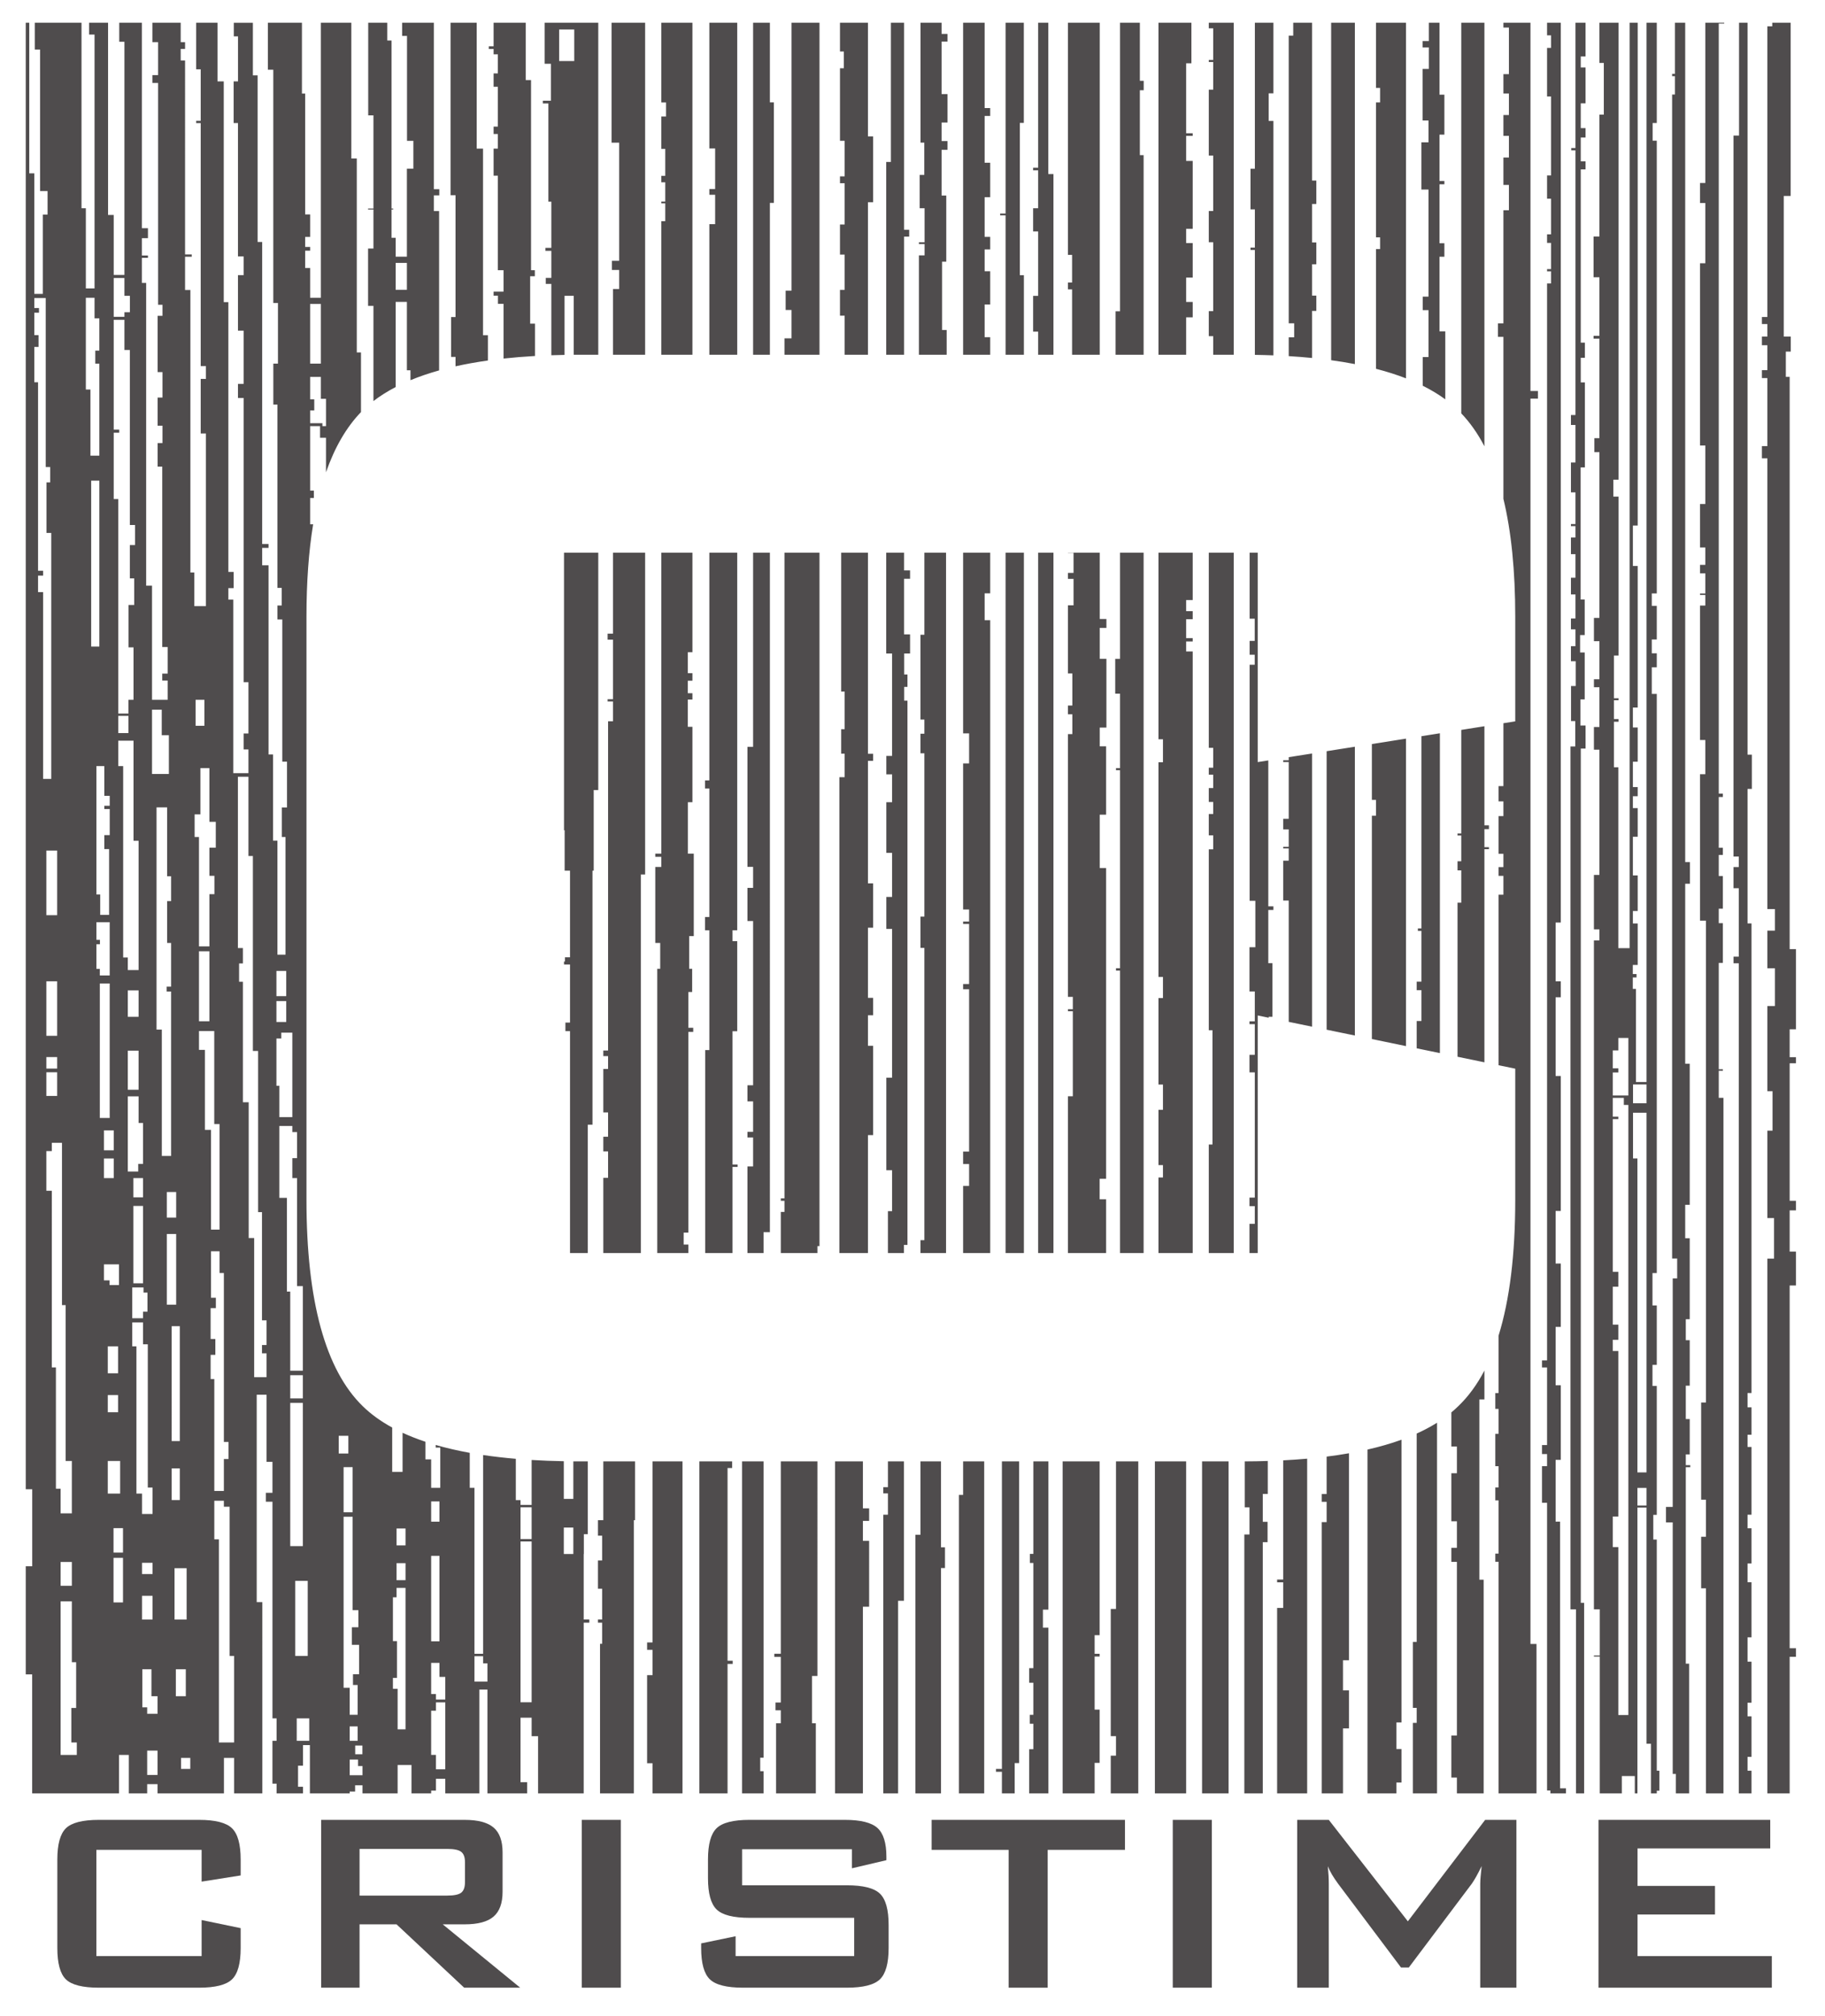 <?xml version="1.0" encoding="UTF-8" standalone="no"?> <svg xmlns:dc="http://purl.org/dc/elements/1.1/" xmlns:cc="http://creativecommons.org/ns#" xmlns:rdf="http://www.w3.org/1999/02/22-rdf-syntax-ns#" xmlns:svg="http://www.w3.org/2000/svg" xmlns="http://www.w3.org/2000/svg" viewBox="0 0 410.667 453.544" height="453.544" width="410.667" xml:space="preserve" id="svg2" version="1.1"><defs id="defs6"><clipPath id="clipPath18"><path id="path16" d="M 0,340.158 H 308 V 0 H 0 Z"></path></clipPath></defs><g transform="matrix(1.333,0,0,-1.333,0,453.544)" id="g10"><g id="g12"><g clip-path="url(#clipPath18)" id="g14"><g transform="translate(278.694,45.954)" id="g20"><path id="path22" style="fill:#4f4c4d;fill-opacity:1;fill-rule:evenodd;stroke:none" d="m 0,0 h -0.751 v 33.764 0.696 4.168 1.23 H -2.282 V 4.842 -5.456 -8.38 h -0.442 v 2.924 H -3.811 -4.914 V -8.38 h -0.593 -2.036 -1.098 v 23.092 h -0.984 v 0.183 h 0.984 v 7.791 h -0.984 v 7.883 2.621 5.156 0.434 27.497 1.89 2.554 6.408 2.513 25.774 0.409 3.172 0.407 3.882 0.703 3.02 18.557 h 0.929 v 1.873 h -0.929 v 9.185 h 0.929 v 18.174 2.966 h -0.929 v 3.826 h 0.929 v 0.891 0.446 3.179 0.329 1.867 h -0.926 v 1.346 h 0.926 v 4.002 2.424 h -0.926 v 3.931 h 0.926 v 20.175 0.297 2.858 4.637 h -0.852 v 2.365 h 0.852 v 16.795 h -0.988 v 0.479 h 0.988 v 9.886 h -0.988 v 6.875 h 0.988 v 20.569 h 0.742 v 8.721 h -0.742 v 6.788 h 0.742 2.493 v -6.788 -8.721 -2.88 -58.726 h -0.884 v -2.858 h 0.884 v -20.472 -3.931 -2.424 h -0.788 v -7.215 h 0.788 v -0.329 h -0.788 v -3.179 h 0.788 v -0.446 h -0.788 v -7.683 h 0.742 v -18.174 -9.185 -1.873 -1.301 h 1.909 v 4.173 2.097 6.005 6.535 4.828 2.004 1.544 4.285 5.775 3.367 23.892 6.821 13.998 70.861 h 1.365 v -84.859 h -0.815 v -6.821 h 0.815 v -23.892 h -0.815 v -3.367 h 0.815 v -5.775 h -0.815 v -4.285 h 0.815 v -1.544 h -0.815 v -2.004 h 0.815 v -4.828 h -0.815 v -6.535 h 0.815 v -6.005 h -0.815 v -2.097 h 0.815 v -7.004 h -0.815 -0.014 v -1.539 h 0.628 v -0.57 h -0.628 v -1.933 h 0.53 v -7.579 -0.702 -7.438 h 1.781 v 38.382 27.125 4.491 2.359 2.33 5.684 2.087 76.411 2.986 16.922 h 1.737 v -16.922 h -0.7 v -2.986 h 0.7 V 194.131 H 0.142 v -2.087 H 0.986 V 186.36 H 0.142 v -2.33 h 0.844 v -2.359 H 0.142 V 177.18 H 0.986 V 79.431 H 0.26 V 73.97 H 0.986 V 63.935 H 0.26 V 60.377 H 0.986 V 38.628 H 0.397 V 34.46 H 0.986 V 0 -4.558 H 1.428 V -7.931 H 0.986 V -8.38 L 0,-8.38 Z m -103.443,82.811 h 2.584 V 201.01 h -2.584 z m -0.811,-35.159 V 32.041 h -0.59 v -1.533 h 0.59 v -7.876 -3.047 -6.833 h -0.708 v -2.463 h 0.708 V 4.88 h -0.607 V 3.37 h 0.607 v -4.294 h -0.708 V -8.38 h 3.249 v 7.456 4.294 1.51 5.409 2.463 6.833 h -0.925 v 3.047 h 0.925 v 7.876 1.533 15.611 z m 3.395,186.765 v 30.494 h -0.872 v 0.629 0.449 24.461 h -1.712 v -24.461 h -0.85 v -0.449 h 0.85 v -0.629 -0.852 -4.916 h -0.85 v -3.911 h 0.85 v -10.875 h -0.85 v -6.043 h 0.85 v -3.897 z m 11.236,-103.544 h -0.681 v -0.395 h 0.681 V 82.811 h 3.982 v 47.667 0.395 33.435 0.34 12.57 5.879 17.913 h -3.982 v -17.913 h -0.811 v -5.879 h 0.811 v -12.57 h -0.681 v -0.34 h 0.681 z M -90.304,47.652 V 22.749 h -0.884 V 1.276 h 0.884 v -3.293 h -0.884 V -8.38 h 4.645 v 6.363 3.293 21.473 24.903 z m 4.663,186.765 v 7.336 26.352 h -0.634 v 10.95 h 0.648 v 1.592 h -0.648 v 9.803 h -3.348 v -9.803 -1.592 -10.95 -0.443 -25.909 h -0.749 v -7.336 z M -98.42,82.811 v 9.072 3.466 13.925 h 0.829 v 14.346 h -0.829 v 0.339 h 0.829 v 2.084 h -0.829 v 21.751 9.005 11.531 2.067 h 0.746 v 1.096 2.242 h -0.746 v 1.482 h 0.746 v 5.411 h -0.746 v 7.688 1.502 2.31 h 0.95 v 4.461 h -0.95 v 1.012 h 0.95 v 3.381 h -0.95 v 0.028 h 5.375 v -0.028 -3.381 -1.012 -4.461 -2.31 h 1.125 v -1.502 h -1.125 v -5.215 h 1.125 v -11.608 h -1.125 v -1.096 -2.067 h 1.074 v -11.531 h -1.074 v -9.005 h 1.074 v -21.751 -2.084 -0.339 -14.346 -13.925 h -1.092 v -3.466 h 1.092 v -9.072 z m 0.703,151.606 v 11.032 h -0.703 v 1.161 h 0.703 v 4.661 h -0.703 v 39.179 h 5.375 v -39.179 -4.661 -1.161 -11.032 z m 4.654,-186.765 v -29.33 h -0.847 v -3.14 h 0.847 V 14.718 H -93.91 V 5.753 h 0.847 V -3.232 H -93.91 V -8.38 h -5.402 v 5.148 8.985 8.965 0.464 3.14 29.33 z m -68.742,131.752 h -0.78 v -2.109 h 0.78 v -1.067 h -0.78 v -4.601 h 0.78 v -12.73 h -0.767 v -8.678 h 0.993 v -0.534 -1.709 -11.667 h -0.769 v -1.163 -4.362 h 0.497 v -3.916 h -0.644 v -6.036 h 0.825 v -0.698 h -0.825 V 86.255 h -0.788 v -2.011 h 0.788 v -1.433 h -5.248 v 1.433 2.011 40.613 3.916 h 0.498 v 4.362 h -0.832 v 1.163 11.667 h 1.014 v 1.709 h -1.014 v 0.534 h 1.014 v 8.678 12.73 4.601 1.067 2.109 1.277 3.533 16.796 h 5.258 v -16.796 h -0.78 v -3.533 h 0.78 z M -163.483,47.652 V 11.576 -3.287 -8.38 h -5.06 v 5.093 h -0.914 v 14.863 h 0.914 v 4.265 h -0.914 v 1.256 h 0.914 v 30.555 z m -3.58,186.765 v 22.543 h 0.671 v 3.011 h -0.671 v 0.3 h 0.671 v 3.255 h -0.671 v 1.087 h 0.671 v 4.555 h -0.671 v 5.461 h 0.803 v 2.369 h -0.803 v 13.452 h 5.258 v -13.452 -2.369 -5.461 -12.208 -22.543 z m -8.153,-61.858 h -0.829 v -25.864 -29.7 h -0.806 v -0.945 h 0.806 v -2.173 h -0.806 v -7.334 h 0.806 v -4.098 h -0.806 v -2.474 h 0.806 v -4.47 h -0.806 v -12.69 h 6.336 v 12.69 20.549 0.945 29.7 h 0.726 v 54.315 h -5.427 v -13.659 h -0.907 v -1.017 h 0.907 v -10.052 h -0.907 v -0.381 h 0.907 z m -1.635,-124.907 v -9.918 h -0.899 v -2.626 h 0.702 v -4.176 h -0.702 v -4.769 h 0.702 v -5.197 h -0.702 v -0.537 h 0.702 V 16.86 h -0.356 V -8.38 h 5.71 v 25.24 9.303 4.769 4.176 2.626 h 0.198 v 9.918 z m 7.062,186.765 v 11.094 3.217 1.544 19.934 20.244 h -5.669 v -20.244 h 1.288 v -19.934 h -1.226 v -1.544 h 1.226 v -3.217 h -1.046 v -11.094 z m -23.904,-0.642 v 5.887 3.347 h -0.94 v 1.376 h -0.736 v 0.685 h 1.676 v 2.596 1.017 h -0.959 v 15.956 h -0.717 v 4.572 h 0.717 v 2.459 h -0.717 v 1.25 h 0.717 v 6.727 h -0.717 v 2.253 h 0.717 v 3.217 h -0.717 v 0.909 h -0.814 v 0.447 h 0.814 v 3.977 h 0.717 4.709 v -5.333 -3.217 -1.127 h 0.894 v -32.09 h 0.641 v -1.017 h -0.79 v -2.596 -2.061 -3.347 h 0.813 v -5.454 c -1.843,-0.106 -3.614,-0.25 -5.308,-0.433 m 8.07,0.56 v 10.026 2.013 h -0.94 v 1.017 h 0.94 v 4.566 h -0.995 v 0.497 h 0.995 v 7.796 h -0.499 v 16.578 h -0.938 v 0.463 h 0.938 0.425 v 6.237 h -1.05 v 0.463 6.459 h 2.442 2.548 4.057 v -6.459 -6.7 -14.543 -2.498 -15.889 -9.944 h -2.949 c -0.401,0 -0.799,-0.001 -1.196,-0.004 v 9.948 h -1.549 v -9.968 c -0.755,-0.014 -1.498,-0.033 -2.229,-0.058 m 7.923,-33.325 v -14.885 -15.857 -9.316 h -0.769 v -4.047 -9.555 h -0.206 v -42.881 h -0.795 V 82.811 h -2.999 v 21.658 15.791 h -0.779 v 1.45 h 0.779 v 9.802 h -1.015 v 0.505 h 0.157 v 0.71 h 0.858 v 14.623 h -0.908 v 6.816 h -0.107 V 201.01 Z M -179.47,47.652 V 35.364 h -0.665 v -3.341 h -0.024 V 20.966 h 0.948 v -0.537 h -0.948 V 6.993 1.269 -8.38 h -7.7 v 9.649 h -1.089 v 3.127 h -1.878 V -6.491 h 1.124 V -8.38 h -1.124 -5.586 V 9.139 h -1.364 V -8.38 h -5.752 v 2.464 h -1.571 v -2.002 h -0.811 V -8.38 h -3.322 v 4.785 h -1.006 -1.334 V -8.38 h -3.8 -2.132 v 1.366 h -1.245 v -1.06 h -0.917 V -8.38 h -6.715 v 8.151 h -1.161 v -3.48 h -0.839 v -3.034 -0.519 h 0.839 V -8.38 h -0.839 -0.222 -3.402 v 1.637 h -0.699 v 3.034 4.196 h 0.699 v 3.792 h -0.695 v 10.542 18.527 7.495 h -1.11 v 1.505 h 1.11 v 5.228 h -0.997 v 11.327 h -1.662 V 50.93 48.047 42.004 39.999 23.895 h 0.948 V 14.821 -8.38 h -4.767 v 5.988 h -1.713 V -4.249 -8.38 h -7.243 -3.969 v 1.556 h -1.747 V -8.38 h -3.098 v 6.485 h -1.659 V -8.38 h -0.296 -6.825 -2.734 -4.802 v 20.086 h -1.083 v 18.242 h 1.093 v 13.003 h -1.093 v 107.787 12.1 31.517 2.788 0.821 31.809 35.259 25.418 h 0.592 v -25.418 h 0.85 v -20.337 h 1.436 v 13.384 h 0.806 v 3.963 h -1.265 v 23.887 h -0.895 v 4.521 h 0.895 6.994 v -28.408 -2.896 h 0.732 v -1.067 -1.524 -10.939 h 1.468 v 12.166 0.231 30.446 h -0.916 v 1.991 h 3.198 v -1.991 -30.446 h 0.954 v -10.127 h 1.807 v 6.204 1.681 31.467 h -0.873 v 3.212 h 3.822 v -3.212 -31.467 h 1.023 v -1.681 h -1.023 v -2.927 h 1.023 v -0.387 h -1.023 v -4.237 h 0.721 v -2.176 -2.764 -6.382 -29.536 -3.384 -5.624 -1.232 h 0.991 v -3.253 -7.16 -8.847 h 1.641 0.866 0.129 v 3.253 h -0.912 v 1.172 h 0.912 v 4.481 h -0.912 v 6.904 5.673 17.878 h -0.783 v 3.967 h 0.823 v 2.937 h -0.823 v 4.745 h 0.823 v 4.303 h -0.823 v 9.492 h 0.823 v 1.865 h -0.742 v 37.441 h -0.963 v 1.322 h 0.963 v 4.417 1.14 h -0.963 v 3.279 h 0.963 3.818 v -3.279 h 0.737 v -1.14 h -0.737 v -1.948 h 0.737 V 251.35 h 1.128 v -0.386 h -1.128 v -5.622 h 0.898 v -4.356 -9.492 -4.303 -4.745 -2.937 -3.967 -17.878 h 0.667 v -5.673 h 1.956 v 1.098 1.946 2.731 23.365 h -0.882 v 9.211 h 0.882 v 2.161 h -0.882 v 41.01 h -0.77 v 0.388 h 0.77 v 8.69 h -0.77 v 7.859 h 0.77 1.336 1.499 v -9.897 h 1.057 v -37.26 h 0.777 v -45.527 h 0.892 v -2.731 h -0.892 v -1.946 h 0.832 v -1.098 -6.904 -4.481 -1.172 -3.253 -4.381 -1.587 -5.555 -0.853 h 0.78 1.78 v 3.152 0.85 h -0.816 v 2.69 h 0.816 v 8.654 h -0.816 v 19.738 2.926 0.663 24.642 h -0.953 v 2.382 h 0.953 v 8.982 h -0.953 v 9.37 h 0.953 v 3.158 h -0.952 v 22.511 h -0.732 v 7.03 h 0.739 v 1.022 6.582 h -0.711 v 2.293 h 3.221 v -2.293 -6.582 h 0.796 v -1.022 -7.03 -20.073 h 0.773 v -5.596 -9.37 -36.006 h 1.073 v -0.663 h -1.073 v -2.926 h 1.073 v -19.738 -8.654 -2.69 -0.85 h 0.761 v -14.542 h 0.739 V 133.17 h 1.365 v 19.853 h -0.616 v 4.992 h 0.868 v 7.728 h -0.796 v 14.865 9.131 h -0.817 v 2.359 h 0.717 v 2.974 h -0.717 v 10.731 19.216 0.995 h -0.696 v 6.904 h 0.782 v 10.238 h -0.788 v 5.899 29.447 4.024 h -0.914 v 7.924 h 5.75 v -7.924 -4.024 h 0.547 v -20.403 h 0.837 v -3.795 h -0.837 v -1.695 h 0.837 v -0.63 h -0.837 v -2.924 h 0.837 v -5.016 h 1.808 v 23.502 22.909 h 5.146 v -22.909 h 0.92 v -32.729 h 0.711 v -10.071 c -2.462,-2.552 -4.432,-5.937 -5.908,-10.16 v 5.826 h -1.004 v 1.962 h -1.673 v -10.882 h 0.629 v -1.246 h -0.629 v -4.438 h 0.508 c -0.751,-4.56 -1.126,-9.757 -1.126,-15.588 V 91.793 c 0,-17.065 3.196,-28.705 9.525,-34.855 1.378,-1.336 3.025,-2.529 4.945,-3.577 v -4.382 -0.002 -3.099 h 0.737 1.015 v 6.601 c 1.196,-0.55 2.479,-1.059 3.855,-1.515 v -2.969 h 0.971 v -4.8 h 1.401 0.138 v 6.787 h -0.775 v 0.442 c 1.782,-0.514 3.698,-0.956 5.752,-1.331 v -5.898 h 0.792 V 15.176 h 1.461 v 25.938 7.609 c 1.749,-0.259 3.592,-0.47 5.524,-0.638 v -6.971 h 0.791 v -0.812 h 1.878 v 7.588 c 1.744,-0.108 3.553,-0.177 5.431,-0.211 V 41.32 h 1.607 v 6.335 c 0.418,-0.003 0.837,-0.003 1.261,-0.003 z m -36.183,178.95 v 16.069 h -0.904 v 9.668 h 0.904 v 1.818 4.773 h -0.904 v 0.165 h 0.904 v 15.722 h -0.882 v 12.638 2.995 h 3.215 v -2.995 h 0.722 v -12.638 -15.722 h 0.271 v -0.165 h -0.271 v -4.773 h 0.694 v -3.191 h 1.898 v 7.7 7.145 h 1.093 v 4.71 h -1.074 v 17.707 h -0.824 v 2.222 h 5.356 v -2.222 -17.707 -4.71 -3.453 h 0.918 v -1.044 h -0.918 v -2.648 h 0.885 v -24.22 -2.65 -0.022 c -1.735,-0.484 -3.347,-1.033 -4.833,-1.649 v 1.671 h -0.603 v 11.539 h -1.898 v -14.37 c -1.383,-0.717 -2.634,-1.505 -3.749,-2.363 m 13.856,5.865 v 0.412 0.889 0.286 h -0.746 v 3.66 3.072 h 0.746 v 20.552 h -0.837 v 7.873 21.239 h 4.41 v -21.239 h 1.07 v -7.873 -20.552 -3.072 h 0.826 v -3.66 -0.607 c -1.929,-0.271 -3.752,-0.598 -5.469,-0.98 M -181.91,36.485 h -1.607 v -4.462 h 1.607 v 3.341 z m -7.038,-29.492 v 25.03 2.118 h -1.878 V 13.566 6.993 Z m 0,27.551 h -1.878 v 5.352 h 1.878 z m 7.191,249.447 h -2.548 v 5.322 h 2.548 z m -28.249,-34.069 h -1.898 v -4.548 h 1.898 z m -14.261,-27.553 h 0.604 v 4.615 h -0.869 v 3.692 h -1.808 v -3.775 h 0.695 v -1.882 h -0.695 v -2.152 h 2.073 z m -0.265,20.624 h -1.809 v -10.075 h 1.809 z m 20.023,-202.095 h -1.401 v -3.421 h 1.401 z m -1.401,-9.192 h 1.401 V 17.281 h -1.401 z m -5.841,-1.232 h 1.513 v -2.875 h -1.513 z m 1.513,3.005 h -1.513 v 2.845 h 1.513 z m 0,-7.173 h -1.513 v -1.601 h -0.615 v -2.162 -2.887 -2.345 h 0.683 v -6.2 h -0.683 V 9.269 h 0.794 V 2.433 h 1.334 z m 13.097,-11.534 v -1.206 h 0.729 v -3.083 h -1.364 -0.826 v 0.793 3.496 z m -7.368,-1.125 v -2.371 h 0.981 V 10.483 7.457 h -1.571 v 0.927 h -0.811 v 5.263 z m -0.59,-6.666 V 5.573 h -0.811 v -7.457 h 0.811 v -2.433 h 1.571 V 6.981 Z m -14.067,17.724 v 13.603 h -1.526 V 33.348 9.444 h 1.026 V 4.888 h 1.343 v 5.026 h -0.784 v 1.812 h 1.03 v 4.963 h -1.214 v 2.967 h 1.094 v 2.887 h -0.969 z m 0,14.355 v 6.818 0.803 h -1.526 V 39.06 Z m -9.688,-24.239 v 12.661 h 2.106 V 14.821 h -1.855 z m 0,18.527 h -0.845 v 24.176 h 2.126 V 48.979 33.348 Z m -11.26,14.699 h -0.788 v -5.389 h -1.614 V 61.55 h -0.623 v 4.081 h 0.797 v 2.676 h -0.797 v 2.164 2.445 0.605 h 0.885 v 1.742 h -0.824 v 7.848 h 1.444 v -3.669 h 0.732 V 61.855 58.903 50.93 h 0.788 z m 4.327,13.808 h 2.09 v 4.029 h -0.77 v 1.409 h 0.77 v 4.162 h -0.77 V 89.72 h -0.659 v 27.196 h -0.878 v 2.104 2.784 8.624 2.742 16.655 h -0.749 v 13.369 h -1.78 v -7.607 -4.364 -4.742 -3.102 -9.089 h 0.842 v -2.601 h -0.642 v -3.087 h 0.642 v -6.675 -1.648 -12.021 h 0.978 v -0.021 -3.655 -19.232 h 0.926 z m 8.214,-3.581 h -2.126 v 3.924 h 2.126 z m 0,4.677 h -2.126 v 13.362 h -0.565 v 15.813 h -1.276 v 12.136 h 2.195 v -1.038 h 0.795 v -0.903 -3.49 h -0.795 v -0.997 -2.372 h 0.795 v -17.12 -1.116 h 0.977 z m 6.059,-13.972 h 0.822 0.803 v 2.988 h -1.625 z m -27.44,25.118 v 1.166 7.848 2.917 h -1.577 V 77.71 76.134 74.097 Z m -9.653,3.317 V 80.9 h -2.537 v -2.699 h 0.943 v -0.787 z m 2.424,3.486 v -3.19 h 1.634 v 8.318 2.768 1.965 h -1.634 z m 13.105,5.87 h 1.444 v 17.812 h -0.892 v 3.655 12.042 h -2.577 v -3.177 h 0.998 v -13.498 h 1.027 V 99.198 93.11 Z m -26.963,117.574 v -41.506 h -0.829 -0.546 v 31.517 h -0.855 v 2.788 h 0.855 v 0.821 h -0.855 v 31.809 h -0.634 v 5.966 h 0.716 v 1.985 h -0.716 v 3.786 h 0.791 v 0.792 h -0.791 v 1.683 h 1.93 V 215.47 h 0.751 v -2.303 -0.291 h -0.626 v -8.532 z m 19.51,-115.548 h 1.577 v 4.314 h -0.859 -0.718 z m -4.018,3.416 h -1.634 v 3.245 h 0.822 0.812 V 93.11 Z m -4.945,3.245 h -1.65 v 3.313 h 1.65 v -2.202 z m 4.945,2.39 v 1.351 5.567 h -0.75 v 4.491 h -1.821 v -3.654 -9.034 h 1.759 v 1.279 z m 3.172,1.351 h 1.564 v 4.406 13.498 9.845 h -0.749 v 0.826 h 0.749 v 7.373 h -0.668 v 7.059 h 0.668 v 4.198 h -0.668 v 11.627 h -1.788 v -37.509 h 0.892 z m -9.767,0.955 h 1.649 v 3.359 h -1.649 z m 0,5.449 h 0.967 v 22.702 h -1.666 v -22.702 z m 4.024,4.767 h 1.82 v 6.601 h -1.82 z m 25.09,15.797 h 1.654 v 4.262 h -1.654 z m 1.654,-0.826 h -1.654 v -3.536 h 0.82 0.834 z m -1.164,-19.583 h 2.195 v 14.249 h -1.865 v -0.986 h -0.82 v -7.986 h 0.49 z m -13.563,16.17 h 1.756 v 6.675 3.087 2.054 h -1.756 z m -10.196,0.758 h -1.82 v 4.453 h 1.82 z m -1.821,7.883 h 1.821 v 21.822 h -0.857 v 16.89 h -0.855 -1.723 v -4.288 h 0.832 v -5.02 -1.674 -0.552 -4.403 -2.355 -11.108 -1.231 -5.955 h 0.782 z m -3.057,2.126 v -3.036 h -1.666 v 1.109 h -0.575 v 4.163 h 0.595 v 0.737 h -0.595 v 2.982 h 2.241 z m -1.601,7.186 v 3.445 h -0.64 v 7.413 12.1 2.154 h 1.331 v -5.02 h 0.915 v -1.674 h -0.915 v -0.552 h 0.915 v -4.403 h -0.915 v -2.355 h 0.808 V 139.88 Z m 16.675,-5.314 h 1.756 v 8.813 h 0.847 v 3.102 h -0.847 v 4.742 h 1.08 v 4.364 h -1.08 v 8.218 0.853 h -1.517 v -0.996 -5.632 -1.186 h -0.977 v -3.819 h 0.738 z m -7.166,29.096 h -0.761 v 10.858 h 1.641 v -4.307 h 1.206 v -6.551 z m 7.405,8.138 h -0.813 v 4.381 h 1.491 V 171.8 Z m -12.147,-1.239 h -1.723 v 2.91 h 1.723 z m 0.855,5.62 h -0.855 v -2.324 h -1.723 v 11.317 24.891 h -0.764 v 11.199 h 0.932 v 0.514 h -0.932 v 11.132 2.206 5.197 h 1.807 v -5.096 h 0.916 v -29.536 h 0.882 v -3.384 h -0.882 v -5.624 h 0.733 v -1.232 -3.253 h -0.951 v -7.16 h 0.837 z m -6.262,8.993 h 0.496 v 24.891 3.102 h -1.38 v -0.291 -8.532 -19.17 h 0.241 z m 2.92,62.199 h 1.807 v -0.834 -0.292 -1.884 h 0.924 v -2.764 h -0.924 v -0.773 h -1.807 v 0.057 z m -2.424,-29.99 v 15.527 h -0.689 v 2.206 h 0.689 v 5.455 h -0.812 v 3.46 h -1.468 v -0.046 -15.438 h 0.775 v -11.164 h 0.125 z m -8.024,-153.876 h 0.691 V 43.038 h 0.793 v -4.16 h 1.895 v 3.333 5.51 h -1.047 v 8.225 18.034 0.048 h -0.617 v 27.391 h -0.814 -0.901 v -1.397 h -0.924 V 93.32 h 0.924 z m 51.214,-63.816 h 1.213 v -1.473 h -1.213 z m 0.409,0.796 v 2.437 h -1.343 V 0.487 h 0.934 z m -36.345,12.08 h 1.539 V 8.02 h 1.026 V 5.052 h -1.747 v 1.094 h -0.818 z m -4.861,18.805 h 1.599 v -7.531 h -1.599 z m 1.599,0.889 h -1.599 v 4.118 h 1.599 z m 17.992,7.738 h -0.964 v 1.012 h -1.614 v -6.517 h 0.773 V 20.954 13.757 12.567 0.211 h 2.565 v 14.61 h -0.76 v 9.074 z m -7.252,-10.377 h -1.152 -0.889 v -8.668 h 2.041 z m -5.753,-4.66 h -1.775 v -4.008 h 1.775 z m -6.586,17.249 h 1.114 v 5.51 h -2.083 v -5.51 z m 9.815,8.87 h 1.372 v 10.469 4.081 2.676 2.164 h -1.372 V 70.13 67.409 Z m -3.229,-22.444 h -1.775 v 1.896 h 1.775 z m -1.775,10.137 h 1.775 v 2.348 2.107 h -0.802 v 24.18 h -0.806 v 3.693 h -1.817 v -4.039 h 0.703 v -11.117 -8.225 -5.51 h 0.947 z m 5.487,2.348 h -0.483 v 2.107 3.233 h 1.372 v -5.34 z m -9.533,14.824 h -1.734 v 2.896 h 1.734 z m 0,6.565 h -1.734 v 4.552 h 1.734 z m 2.396,9.293 h 1.817 v 1.112 h 0.751 v 3.218 h -0.668 v 0.875 h -1.9 z m 7.358,-59.237 h 1.682 V 8.019 h -1.682 z m -3.093,-13.731 h -1.747 v -0.731 -3.373 h 1.747 z m 3.969,-1.228 h 1.56 v -1.857 h -1.56 z m -20.328,32.34 v -3.295 h 1.895 v 4.023 h -1.895 z m 0,-5.92 V 11.706 -1.895 h 2.734 v 2.106 h -0.924 v 5.826 h 0.813 v 7.72 h -0.728 v 10.271 z m 41.97,-23.541 v 3.792 h -2.111 V 0.487 h 0.222 0.839 z m 6.826,-3.158 v -2.648 h 0.917 1.245 v 1.554 h -0.75 v 1.094 z m -49.379,112 h -1.825 v 3.988 h 1.825 z m -1.825,4.611 h 1.825 v 1.945 h -1.825 z m 0,5.529 h 1.825 v 9.205 h -1.825 z m 0,20.364 h 1.825 v 10.905 h -1.825 z m 119.306,28.413 h -0.956 v -20.261 h 0.956 v -3.547 h -0.956 v -5.593 h 0.956 v -27.721 h -0.956 v -2.715 h 0.956 v -5.144 h -0.956 v -0.947 h 0.956 v -4.89 h -0.956 V 82.811 h 2.72 v 3.523 h 1.071 V 201.01 h -2.835 z M -153.43,47.652 V -2.358 -4.634 -8.38 h 3.63 v 3.746 h -0.563 v 2.276 h 0.563 v 50.01 z m 4.701,186.765 v 25.63 h 0.676 v 16.963 h -0.676 v 13.44 h -2.835 v -13.44 -16.963 -25.63 z m 3.651,10.813 v 45.22 h 4.722 v -45.22 -3.255 -4.787 -2.771 h -5.912 v 2.771 h 1.19 v 4.787 h -0.991 v 3.255 z m 4.722,-44.22 V 83.979 h -0.35 v -1.168 h -6.181 v 6.943 h 0.619 v 1.878 h -0.619 v 0.402 h 0.619 V 201.01 Z m -0.35,-153.358 V 11.43 h -0.91 V 3.457 h 0.641 V -8.38 h -6.709 V 3.457 h 0.797 v 2.182 h -0.897 v 1.314 h 0.897 v 4.477 3.222 h -1.096 v 0.536 h 1.096 v 32.464 z m 20.962,230.758 h 0.992 v -4.803 h -0.992 v -3.124 h 0.992 v -1.482 h -0.992 v -4.234 -0.135 -3.347 h 0.79 v -2.139 -9.026 h -0.711 v -11.526 h 0.776 v -4.177 h -4.686 v 4.177 12.594 h 0.958 v 1.91 h -0.958 v 0.3 h 0.958 v 5.748 h -0.831 v 2.139 3.482 h 0.783 v 4.234 1.219 h -0.636 v 20.23 h 3.557 v -1.885 h 0.992 v -1.293 h -0.992 z m 0.752,-77.4 v -13.851 -14.313 -2.391 -3.301 -27.56 -5.28 -49.325 -2.178 h -4.321 v 2.178 h 0.663 v 49.325 h -0.663 v 5.28 h 0.663 v 27.56 h -0.663 v 3.301 h 0.663 v 2.391 h -0.663 v 14.313 h 0.663 v 13.851 z m -0.852,-153.358 v -12.384 -0.272 -1.85 h 0.673 v -3.5 h -0.673 V -8.38 h -4.317 v 38.026 3.5 2.122 h 0.848 v 12.384 z m 7.365,204.538 h 0.941 v 2.123 h -0.941 v 6.695 h 0.941 v 5.814 h -0.941 v 7.9 h 0.941 v 1.33 h -0.941 v 14.398 h -3.633 v -14.398 -1.33 -7.9 -5.814 -6.695 -2.123 -3.678 -5.613 -5.516 -2.966 h 4.574 v 2.966 h -0.941 v 5.516 h 0.941 v 5.613 h -0.941 z m -3.633,-51.18 v -6.86 -4.535 -19.1 h 1.012 v -5.064 h -1.012 v -24.655 h 1.012 v -2.042 h -1.012 v -0.401 h 1.012 v -10.14 h -1.012 v -0.876 h 1.012 V 99.939 h -1.012 v -2.105 h 1.012 V 94.14 h -1.012 V 82.811 h 4.574 v 87.704 19.1 h -0.941 v 4.535 h 0.941 v 6.86 z m 0,-153.358 v -5.66 h -0.711 V -8.38 h 4.271 v 50.372 5.66 z m 7.168,242.798 h 2.41 0.671 v -16.901 h -0.671 V 247.85 h 0.684 v -13.433 h -3.094 v 13.433 10.096 h -0.913 v 0.3 h 0.913 v 15.303 z m 3.094,-207.639 h -3.095 V 201.01 h 3.095 z m -0.809,-35.159 V -3.263 h -0.748 V -4.252 -4.738 -8.38 h -2.155 v 3.642 h -1.001 v 0.486 h 1.001 v 0.989 50.915 z m -19.419,207.862 h 0.864 v -1.16 h -0.864 v -19.937 h -3.016 v 19.937 1.16 11.439 h 0.792 v 23.497 h 2.224 v -23.497 z m 0,-54.504 v -2.987 h 1.011 v -1.416 h -1.011 v -9.38 h 1.011 v -3.232 h -0.994 v -3.542 h 0.557 v -2.092 h -0.557 v -2.314 h 0.557 v -9.336 -3.117 -4.697 -8.538 -7.445 -5.397 -25.12 -15.606 -12.605 h -0.596 v -1.375 h -2.703 v 7.071 h 0.703 v 6.909 h -0.973 v 15.606 h 0.973 v 25.12 h -0.973 v 5.397 h 0.973 v 7.445 h -0.973 v 8.538 h 0.973 v 4.697 h -0.973 v 3.117 h 0.973 v 9.336 2.314 2.092 3.542 h -0.994 v 3.232 9.38 1.416 2.987 z M -126.1,47.652 V 43.298 42.252 38.647 24.122 h -0.987 V -8.38 h -2.498 v 32.502 14.525 h 0.782 v 3.605 h -0.782 v 1.046 h 0.782 v 4.354 z m -10.797,237.945 h 0.646 v -2.822 h -0.646 v -12.249 h 0.789 v -5.999 h -0.789 v -1.161 h 0.789 v -3.204 -3.761 h -0.789 v -5.076 h 0.789 v -5.964 h -0.789 v -4.352 h 0.789 v -6.592 h 3.933 v 6.592 4.352 5.964 5.076 3.761 h 0.872 v 11.107 h -0.872 v 11.506 2.822 4.853 h -4.722 z m 0.203,-84.587 v -23.438 h 0.586 v -6.348 h -0.586 v -4.135 h 0.586 v -0.012 -1.192 -2.763 h -0.893 v -17.914 -7.492 -11.831 -2.944 -5.15 -15.078 -19.902 h 4.826 v 19.902 h 0.872 v 15.078 h -0.872 v 5.15 h 0.872 v 2.944 h -0.872 v 11.831 h 0.872 v 7.492 h -0.872 v 17.616 0.298 2.763 h 0.872 v 1.192 h -0.872 v 0.012 4.135 6.348 23.438 z m -1.04,-153.358 V -8.38 h 4.707 v 31.506 h 1.052 V 34.24 h -1.052 v 3.364 h 1.052 v 2.122 h -1.052 v 7.926 z m -21.216,114.93 h -0.733 v -1.366 h 0.733 v -21.69 h -0.733 v -2.238 h 0.733 v -1.838 -15.202 -3.183 h -0.696 V 82.811 h 4.608 v 14.541 h 0.859 v 0.403 h -0.859 v 19.31 3.183 h 0.795 v 15.202 h -0.795 v 1.838 h 0.795 v 2.238 21.69 1.366 38.428 h -4.707 z m -1.682,-114.93 V -8.38 h 4.755 v 21.85 h 0.868 v 0.535 h -0.868 v 32.521 h 0.773 v 1.126 z m 6.389,186.765 v 22.041 4.964 0.97 6.838 3.907 17.313 h -4.707 v -21.22 h 0.978 v -6.838 h -0.978 v -0.97 h 0.978 v -4.964 h -0.978 V 234.417 Z M -17.535,-7.898 h 0.562 V -8.38 h 2.632 v 0.854 h -0.996 v 45.009 h -0.753 v 3.178 6.191 1.059 h 0.873 v 12.582 h -0.873 v 3.007 1.197 5.649 h 0.873 v 10.697 h -0.873 v 8.875 h 0.873 v 22.779 h -0.873 v 13.287 h 0.873 v 2.692 h -0.873 v 9.913 h 0.873 v 107.779 0.082 44 h -1.649 -0.669 v -2.124 h 0.669 v -2.118 h -0.669 v -8.198 h 0.669 v -13.325 h -0.669 v -3.931 h 0.669 v -6.017 h -0.669 v -1.446 h 0.669 v -4.414 h -0.669 v -0.381 h 0.669 v -2.046 h -0.669 V 138.589 128.676 125.984 112.697 89.918 81.043 70.346 64.697 h -0.856 V 63.5 h 0.856 V 60.493 50.408 h -0.856 v -1.523 h 0.856 v -0.974 -1.059 h -0.856 v -6.191 h 0.856 v -3.178 z m -8.738,48.974 h 0.546 v -8.991 h -0.546 v -1.378 h 0.546 V 16.835 -8.38 h 6.407 v 25.215 h -1.017 v 13.872 1.378 8.991 2.174 3.592 5.463 4.206 2.671 42.378 57.475 2.586 65.393 h 1.261 v 1.285 h -1.261 v 18.897 11.607 4.272 4.628 3.66 3.516 3.629 3.271 7.856 0.815 h -3.637 -0.931 v -0.815 h 0.931 v -7.856 h -0.931 v -3.271 h 0.931 v -3.629 h -0.931 v -3.516 h 0.931 v -3.66 h -0.931 v -4.628 h 0.931 v -4.272 h -0.931 v -19.087 h -0.919 v -2.28 h 0.919 V 210.1 c 1.334,-5.509 1.999,-12.133 1.999,-19.885 v -17.67 l -1.999,-0.316 v -10.608 h -0.822 v -2.586 h 0.822 v -2.476 h -0.822 v -6.369 h 0.822 v -2.244 h -0.822 v -1.48 h 0.822 v -3.174 h -0.822 V 114.51 l 2.821,-0.581 V 91.793 c 0,-9.237 -0.941,-16.883 -2.821,-22.933 v -9.678 h -0.546 v -2.671 h 0.546 v -4.206 h -0.546 v -5.463 h 0.546 V 43.25 h -0.546 z m -7.419,-3.534 h 0.937 v -4.481 h -0.937 v -2.367 h 0.937 V 27.681 1.386 h -0.937 v -7.1 h 0.937 V -8.38 h 4.517 v 2.666 7.1 26.295 h -0.724 v 3.013 2.367 4.481 8.109 4.509 2.377 5.565 h 0.851 v 4.879 c -1.253,-2.399 -2.737,-4.413 -4.445,-6.043 -0.361,-0.35 -0.738,-0.689 -1.136,-1.018 v -5.76 h 0.937 v -4.509 h -0.937 z m 5.581,77.461 v 26.941 5.457 1.536 2.032 h 0.762 v 0.341 h -0.762 v 1.971 0.348 0.726 h 0.762 v 0.644 h -0.762 v 16.724 l -3.907,-0.62 v -17.474 h -0.633 v -0.348 h 0.633 v -4.344 h -0.633 v -1.536 h 0.633 v -5.457 h -0.633 v -26.003 z m 0,103.962 v 71.485 h -3.907 v -65.923 c 1.484,-1.556 2.789,-3.408 3.907,-5.562 m -50.351,21.772 h 1.108 v 2.596 h -1.108 v 4.103 h 1.108 v 5.835 h -1.108 v 2.4 h 1.108 v 11.462 h -1.108 v 4.223 h 1.108 v 0.438 h -1.108 v 11.818 h 0.889 v 6.838 h -0.889 -4.672 v -6.838 -49.195 h 4.672 z m -4.672,-39.727 v -31.49 h 0.758 v -3.878 h -0.758 v -36.225 h 0.758 v -3.57 h -0.758 v -14.599 h 0.758 v -4.262 h -0.758 v -9.335 h 0.758 v -2.087 h -0.758 V 82.811 h 5.78 v 101.533 h -1.108 v 1.681 h 1.108 v 0.569 h -1.108 v 3.186 h 1.108 v 1.364 h -1.108 v 1.873 h 1.108 v 7.993 z M -83.739,-8.38 h 5.277 v 56.032 h -5.277 z m 12.437,0 h -4.472 v 56.032 h 4.472 z m -3.339,91.191 v 18.315 h 0.623 v 19.296 h -0.623 v 30.522 h 0.747 v 2.361 h -0.747 v 3.603 h 0.747 v 2.03 h -0.747 v 2.351 h 0.747 v 2.257 h -0.747 v 1.18 h 0.747 v 3.35 h -0.747 v 32.934 h 4.214 v -31.728 -1.206 -3.35 -1.18 -2.257 -2.351 -2.03 -3.603 -2.361 -30.522 -19.296 -18.315 z m 0.747,151.606 v 3.137 h -0.747 v 4.221 h 0.747 v 11.634 h -0.747 v 5.268 h 0.747 v 9.352 h -0.747 v 11.124 h 0.747 v 4.67 h -0.747 v 0.347 h 0.747 v 5.336 h -0.747 v 0.944 h 0.747 3.467 v -0.944 -5.336 -0.347 -4.67 -11.124 -9.352 -5.268 -11.634 -4.221 -3.137 z M -65.523,-8.38 h -3.117 v 43.691 h 0.868 v 2.144 2.435 h -0.792 v 7.762 c 1.324,0.006 2.619,0.027 3.881,0.069 v -5.563 h -0.84 V 39.89 37.455 h 0.806 v -3.441 h -0.806 z m -2.249,91.191 v 0.224 4.702 h 0.899 v 2.99 h -0.899 v 1.441 h 0.899 v 21.139 h -0.899 v 2.964 h 0.899 v 4.517 0.655 h -0.899 v 0.477 h 0.899 v 0.768 4.273 h -0.899 v 4.773 2.695 h 0.992 v 6.284 0.613 0.941 h -0.968 v 25.38 0.653 3.122 10.679 h 0.861 v 1.692 h -0.861 v 2.329 h 0.861 v 3.747 h -0.861 v 5.207 5.934 h 1.366 v -35.34 l 1.788,0.283 v -23.588 -0.098 -0.941 h 0.865 v -0.613 h -0.865 v -6.284 -2.695 h 0.694 v -4.773 -4.273 h -0.631 v -0.158 l -1.851,0.382 V 82.811 Z m 0.911,151.588 v 17.704 h -0.737 v 0.397 h 0.737 v 6.457 h -0.737 v 6.846 h 0.737 v 6.788 1.287 4.664 11.908 h 2.33 0.802 v -11.908 h -0.802 v -4.664 h 0.802 v -8.075 -6.846 -6.457 -0.397 -17.79 c -1.027,0.041 -2.069,0.071 -3.132,0.086 M -63.104,22.92 h 1.025 v 4.32 h -1.025 v 0.467 h 1.025 v 20.12 c 1.393,0.071 2.739,0.168 4.047,0.281 V 27.707 27.24 22.92 -8.38 h -5.072 z m 1.958,98.91 v 20.471 h -0.933 v 6.733 h 0.933 v 2.07 h -0.933 v 0.271 h 0.933 v 2.943 h -0.933 v 1.779 h 0.933 v 9.581 h -0.933 v 0.299 h 0.933 v 0.523 l 3.944,0.622 v -46.107 z m 0,112.355 v 3.183 h 0.921 v 2.352 h -0.921 v 2.096 2.578 5.291 3.682 6.493 3.957 24.459 h 0.762 v 2.174 h 3.182 v -2.174 -24.459 h 0.718 v -3.957 h -0.718 v -6.493 h 0.718 v -3.682 h -0.718 v -5.291 h 0.718 v -2.578 h -0.718 v -2.096 -2.352 -3.496 c -1.274,0.128 -2.587,0.232 -3.944,0.313 m 9.16,-242.565 h -3.592 v 45.779 h 0.832 v 3.43 h -0.832 v 1.316 h 0.832 v 6.313 c 1.306,0.162 2.56,0.35 3.769,0.563 V 14.087 h -1.009 V 9.004 h 1.009 V 2.588 h -1.009 z m -2.76,128.888 v 47.002 l 4.767,0.755 v -0.341 -48.401 z m 0.763,112.989 v 56.953 h 4.004 v -57.608 c -1.279,0.248 -2.614,0.468 -4.004,0.655 M -42.971,-6.551 h 0.861 v 5.655 h -0.861 v 4.488 h 0.861 v 47.715 c -1.757,-0.636 -3.669,-1.191 -5.738,-1.661 V 5.706 3.592 -0.896 -6.551 -8.38 h 4.877 z m 1.62,124.29 v 38.874 2.682 10.334 l -5.758,-0.912 v -9.422 h 0.693 v -2.682 h -0.693 v -37.684 z m 0,112.697 v 21.811 1.98 22.581 0.198 2.445 10.999 h -5.065 v -10.999 h 0.693 v -2.445 h -0.693 v -22.779 h 0.693 v -1.98 h -0.693 v -20.2 c 1.817,-0.469 3.503,-1.005 5.065,-1.611 M -40.188,3.522 h 0.644 v 2.529 h -0.644 v 11.131 h 0.644 v 35.165 c 1.236,0.559 2.383,1.167 3.434,1.826 V 17.182 6.051 3.522 -3.553 -8.38 h -4.078 z m 0.644,113.843 v 4.608 h 0.801 v 5.195 h -0.801 v 1.451 h 0.801 v 8.569 h -0.602 v 0.407 h 0.602 v 32.446 l 3.116,0.493 v -48.561 -5.417 z m 1.018,111.826 v 4.836 h 0.975 v 4.338 3.582 h -0.975 v 2.279 h 0.975 v 6.733 2.28 9.061 h -1.197 v 7.968 h 1.197 v 1.298 2.395 h -1.001 v 4.351 4.349 h 1.062 v 3.629 h -1.062 v 1.069 h 1.062 v 3.091 h 1.795 v -3.091 -1.069 -3.629 -4.349 h 0.826 v -4.351 -2.395 h -0.826 v -1.298 -6.526 h 0.826 v -0.558 h -0.826 v -0.884 -9.061 h 0.826 v -2.28 h -0.826 v -6.733 -2.279 -3.582 h 0.978 v -4.338 -7.134 c -1.14,0.835 -2.409,1.602 -3.809,2.298 M -12.655,-8.38 h 1.378 v 31.063 1.091 h -0.564 V 167.95 h 0.802 v 3.894 h -0.87 v 0.749 0.034 3.621 h 0.727 v 6.444 1.279 0.202 h -0.777 v 2.939 h 0.09 0.687 v 0.966 1.826 3.202 h -0.687 v 0.858 2.816 3.983 2.814 1.921 0.345 5.346 4.07 0.143 h 0.72 v 0.831 6.34 1.671 5.502 h -0.698 v 4.16 h 0.698 v 2.553 h -0.698 v 29.24 h 0.804 v 1.352 h -0.804 v 1.871 0.381 1.776 h 0.804 v 1.587 h -0.804 v 4.178 h 0.804 v 6.062 h -0.804 v 1.851 h 0.804 v 5.693 h -0.804 -0.801 -0.094 v -21.147 h -0.711 v -0.381 h 0.711 v -32.463 -2.553 -4.16 -5.502 h -0.763 v -1.671 h 0.763 v -6.34 h -0.763 v -0.831 -4.213 h 0.763 v -5.346 h -0.763 v -0.345 h 0.763 v -1.921 h -0.763 v -2.814 h 0.763 v -3.983 h -0.763 v -2.816 h 0.763 v -4.06 h -0.763 v -1.826 h 0.763 v -0.966 -1.885 h -0.763 v -1.054 -1.481 h 0.805 v -4.182 h -0.79 v -5.917 h 0.712 v -0.749 -3.54 h -0.804 V 22.683 h 0.1 0.827 z M 5.884,60.426 h 0.663 v 7.679 H 5.884 v 3.541 H 6.547 V 85.311 H 5.784 v 5.642 h 0.763 v 23.816 H 5.784 v 30.371 h 0.794 v 3.658 H 5.784 v 129.54 12.112 H 4.05 v -8.634 H 3.575 v -0.381 H 4.05 v -3.097 H 3.575 V 114.769 90.953 81.885 H 4.428 V 78.538 H 3.675 V 68.105 60.426 54.796 48.827 39.964 H 2.539 V 37.35 H 3.675 V 13.514 -5.096 H 4.201 V -8.38 h 2.243 v 3.284 18.61 h -0.56 v 33.157 h 0.757 v 0.343 H 5.884 v 1.813 h 0.663 v 5.969 H 5.884 Z m 5.564,48.58 h 0.794 V -8.38 H 9.283 V 26.229 H 8.477 v 8.698 h 0.806 v 6.266 H 8.477 v 16.391 h 0.806 v 51.422 4.572 0.248 17.953 6.704 0.432 H 8.285 v 2.016 5.517 3.555 1.206 8.567 0.574 3.275 H 9.184 V 169.4 H 8.285 v 22.692 h 0.899 v 1.79 H 8.285 v 0.248 h 0.899 v 3.393 H 8.285 v 1.432 h 0.899 v 2.935 H 8.285 v 7.335 h 0.899 v 9.88 H 8.285 v 30.759 h 0.899 v 10.159 H 8.285 v 3.388 h 0.899 v 26.903 0.136 h 2.264 0.923 v -0.136 h -0.923 v -26.903 -3.388 -10.159 -30.759 -9.88 -7.335 -2.935 -1.432 -3.393 -0.248 -1.79 -22.692 -5.775 -3.275 h 0.694 v -0.574 h -0.694 v -8.567 h 0.694 v -1.206 h -0.694 v -3.555 h 0.694 v -5.517 h -0.694 v -2.016 -0.432 h 0.694 v -6.704 h -0.694 v -17.953 h 0.694 v -0.248 h -0.694 z m 4.859,-78.588 h 0.67 v 5.944 h -0.67 v 2.288 h 0.67 v 11.44 h -0.67 v 2.058 h 0.67 v 4.623 h -0.67 v 2.422 h 0.67 v 79.254 h -0.67 v 5.937 3.576 1.769 0.43 10.98 h 0.727 v 5.783 H 16.307 V 271.407 290.45 H 14.874 V 271.407 H 13.935 V 149.729 h 0.892 v -1.769 h -0.892 v -3.576 h 0.892 v -5.937 -0.682 -4.936 H 13.94 v -1.115 h 0.887 V 119.017 59.193 56.771 52.148 50.09 38.65 36.362 30.418 27.258 17.958 13.851 6.919 4.623 -2.225 -4.558 -8.38 h 1.48 0.67 v 3.822 h -0.67 v 2.333 h 0.67 v 6.848 h -0.67 v 2.296 h 0.67 v 6.932 h -0.67 v 4.107 h 0.67 v 9.3 h -0.67 z M 19.656,-8.38 h 3.762 v 23.05 h 1.064 v 1.448 h -1.064 v 61.218 h 1.064 v 5.716 h -1.064 v 5.663 1.298 h 1.064 v 1.623 h -1.064 v 11.835 6.653 4.713 h 1.064 v 1.031 h -1.064 v 4.707 h 1.064 v 13.531 h -1.064 v 96.578 h -0.646 v 4.262 h 0.835 v 1.081 1.46 h -0.835 -0.35 v 23.729 h 1.16 v 28.627 0.607 H 20.48 v -0.607 h -0.824 v -28.627 -20.422 h -0.923 v -1.196 h 0.923 v -2.111 h -0.923 v -1.46 h 0.923 v -4.209 h -0.923 v -1.341 h 0.923 v -11.483 h -0.923 v -2.049 h 0.923 v -76.076 h 1.274 v -3.64 h -1.274 v -6.358 h 1.274 v -6.369 h -0.402 -0.872 v -14.378 h 0.872 v -6.653 H 19.656 V 88.715 h 1.125 V 81.871 H 19.656 Z M -5.507,22.686 V 33.19 H -6.44 v 5.156 h 0.933 V 38.78 66.277 H -6.44 v 1.89 h 0.933 v 2.554 H -6.44 v 6.408 h 0.933 v 2.513 H -6.44 v 25.774 h 0.933 v 0.409 H -6.44 v 3.172 h 1.865 v -1.186 h 0.764 V 98.783 4.842 h -1.696 v 9.87 0.183 z m 4.756,17.517 h -1.531 v 2.973 h 1.531 z m -1.531,5.586 v 52.994 h -0.741 v 7.709 h 2.272 V 79.431 73.97 63.935 60.377 51.499 45.789 Z m 1.531,62.295 v 3.181 h -1.781 -0.491 v -1.861 -1.32 z m -3.06,1.32 H -4.575 -6.44 v 3.882 h 0.933 v 0.703 H -6.44 v 3.02 h 0.933 v 2.102 h 1.696 v -7.846 z"></path></g><g transform="translate(34.035,28.04)" id="g24"><path id="path26" style="fill:#4f4c4d;fill-opacity:1;fill-rule:nonzero;stroke:none" d="M 0,0 H -17.766 V -17.927 H 0 v 6.083 l 6.592,-1.366 v -3.35 c 0,-2.59 -0.487,-4.354 -1.461,-5.292 -0.973,-0.938 -2.826,-1.407 -5.56,-1.407 h -16.908 c -2.751,0 -4.609,0.469 -5.574,1.407 -0.964,0.938 -1.446,2.702 -1.446,5.292 v 14.925 c 0,2.573 0.482,4.332 1.446,5.28 0.965,0.946 2.823,1.419 5.574,1.419 h 16.908 c 2.734,0 4.587,-0.473 5.56,-1.419 0.974,-0.948 1.461,-2.707 1.461,-5.28 V -4.314 L 0,-5.359 Z"></path></g><g transform="translate(75.515,28.201)" id="g28"><path id="path30" style="fill:#4f4c4d;fill-opacity:1;fill-rule:nonzero;stroke:none" d="M 0,0 H -14.818 V -7.878 H 0 c 1.143,0 1.925,0.165 2.345,0.495 0.419,0.331 0.63,0.916 0.63,1.756 v 3.402 c 0,0.823 -0.211,1.398 -0.63,1.729 C 1.925,-0.166 1.143,0 0,0 M -21.303,-23.42 V 4.903 H 2.921 C 5.172,4.903 6.802,4.47 7.811,3.604 8.82,2.737 9.325,1.34 9.325,-0.59 v -6.645 c 0,-1.911 -0.505,-3.305 -1.514,-4.18 -1.009,-0.876 -2.639,-1.314 -4.89,-1.314 H -0.777 L 12.299,-23.42 H 2.84 l -11.415,10.691 h -6.243 V -23.42 Z"></path></g><path id="path32" style="fill:#4f4c4d;fill-opacity:1;fill-rule:nonzero;stroke:none" d="m 98.211,33.104 h 6.592 V 4.781 h -6.592 z"></path><g transform="translate(143.818,28.148)" id="g34"><path id="path36" style="fill:#4f4c4d;fill-opacity:1;fill-rule:nonzero;stroke:none" d="m 0,0 h -18.543 v -6.083 h 17.659 c 2.768,0 4.639,-0.474 5.613,-1.42 0.974,-0.947 1.461,-2.706 1.461,-5.279 v -3.885 c 0,-2.572 -0.487,-4.332 -1.461,-5.279 -0.974,-0.948 -2.845,-1.42 -5.613,-1.42 h -17.498 c -2.769,0 -4.64,0.472 -5.614,1.42 -0.974,0.947 -1.461,2.707 -1.461,5.279 v 0.777 l 5.815,1.205 v -3.349 H 0.375 v 6.458 h -17.659 c -2.751,0 -4.609,0.473 -5.573,1.42 -0.965,0.947 -1.447,2.707 -1.447,5.279 v 3.135 c 0,2.573 0.482,4.332 1.447,5.279 0.964,0.946 2.822,1.42 5.573,1.42 H -1.206 C 1.456,4.957 3.291,4.502 4.301,3.591 5.31,2.68 5.814,1.063 5.814,-1.26 V -1.849 L 0,-3.216 Z"></path></g><g transform="translate(176.858,28.04)" id="g38"><path id="path40" style="fill:#4f4c4d;fill-opacity:1;fill-rule:nonzero;stroke:none" d="M 0,0 V -23.259 H -6.592 V 0 H -19.588 V 5.064 H 13.049 V 0 Z"></path></g><path id="path42" style="fill:#4f4c4d;fill-opacity:1;fill-rule:nonzero;stroke:none" d="m 197.974,33.104 h 6.592 V 4.781 h -6.592 z"></path><g transform="translate(218.981,4.781)" id="g44"><path id="path46" style="fill:#4f4c4d;fill-opacity:1;fill-rule:nonzero;stroke:none" d="m 0,0 v 28.323 h 5.332 l 13.345,-17.122 13.05,17.122 h 5.278 V 0 h -6.109 v 17.498 c 0,0.339 0.022,0.768 0.067,1.286 0.044,0.518 0.102,1.099 0.174,1.741 -0.358,-0.732 -0.67,-1.335 -0.938,-1.808 -0.268,-0.474 -0.51,-0.863 -0.723,-1.165 L 18.837,3.403 H 17.524 L 6.859,17.605 c -0.392,0.536 -0.727,1.041 -1.005,1.514 -0.277,0.473 -0.504,0.933 -0.683,1.38 0.054,-0.59 0.094,-1.126 0.121,-1.607 0.026,-0.483 0.04,-0.948 0.04,-1.394 L 5.332,0 Z"></path></g><g transform="translate(269.84,4.781)" id="g48"><path id="path50" style="fill:#4f4c4d;fill-opacity:1;fill-rule:nonzero;stroke:none" d="M 0,0 V 28.323 H 28.993 V 23.5 H 6.592 V 17.176 H 19.668 V 12.353 H 6.592 V 5.332 H 29.261 V 0 Z"></path></g></g></g></g></svg> 